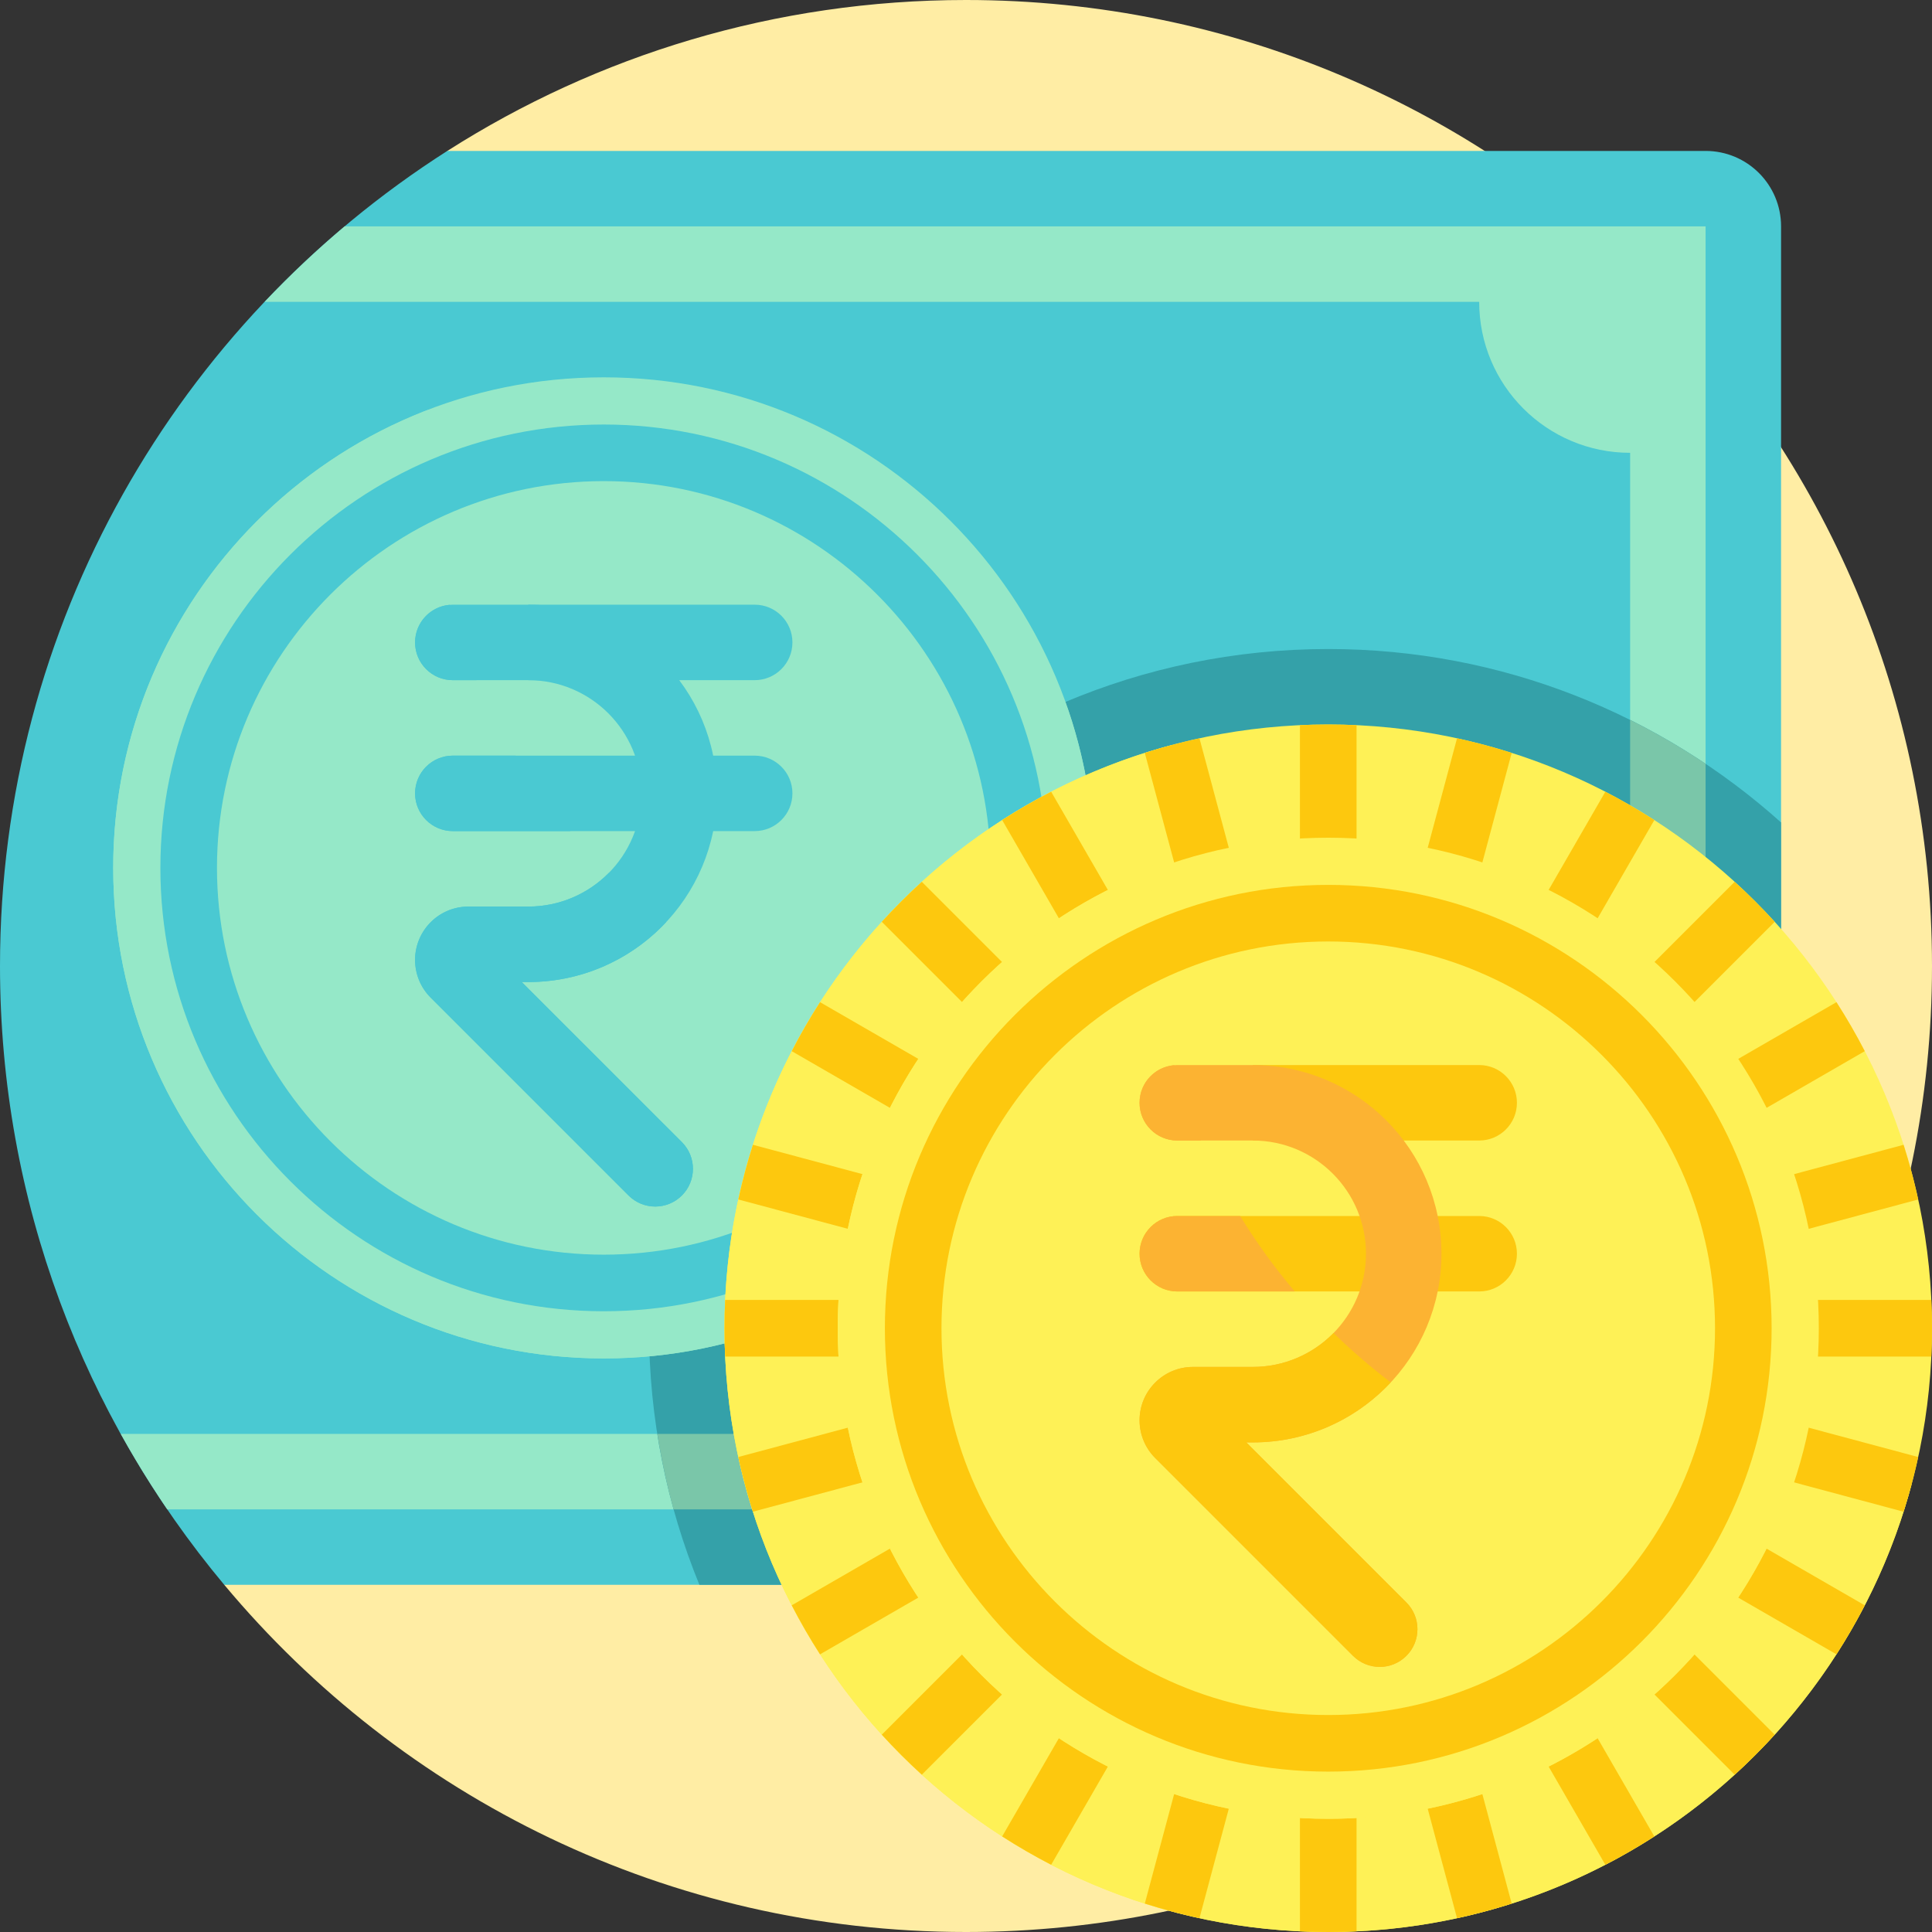 <svg width="75" height="75" viewBox="0 0 75 75" fill="none" xmlns="http://www.w3.org/2000/svg">
<rect x="0" y="0" width="75" height="75" fill="#333333" stroke="none"/>
<g clip-path="url(#clip0_445_8522)">
<path d="M37.5 0C30.089 0 23.181 2.15 17.364 5.86L8.706 61.522C15.585 69.759 25.93 75 37.5 75C58.211 75 75 58.211 75 37.5C75 16.789 58.211 0 37.5 0Z" fill="#FFEDA4"/>
<path d="M69.141 8.789V58.594C69.141 60.183 67.876 61.477 66.297 61.52C66.268 61.523 66.24 61.523 66.211 61.523H8.706C3.271 55.017 0 46.641 0 37.5C0 24.201 6.924 12.517 17.364 5.859H66.211C67.83 5.859 69.141 7.17 69.141 8.789Z" fill="#4AC9D2"/>
<path d="M13.377 8.789C12.287 9.706 11.251 10.685 10.272 11.719H57.422C57.422 14.955 60.045 17.578 63.281 17.578V49.805C60.045 49.805 57.422 52.428 57.422 55.664H4.688C3.757 53.986 2.95 52.229 2.282 50.406C3.351 53.322 4.771 56.068 6.492 58.594H66.211V8.789H13.377Z" fill="#95E8C8"/>
<path d="M51.562 25.195C37.024 25.195 25.195 37.024 25.195 51.562C25.195 55.086 25.892 58.448 27.151 61.523H66.211C66.24 61.523 66.268 61.523 66.297 61.52C67.876 61.477 69.141 60.183 69.141 58.594V31.928C64.472 27.744 58.31 25.195 51.562 25.195Z" fill="#34A1A9"/>
<path d="M63.281 27.947V49.805C60.045 49.805 57.422 52.428 57.422 55.664H25.519C25.675 56.66 25.884 57.638 26.149 58.594H66.211V29.649C65.275 29.022 64.296 28.453 63.281 27.947Z" fill="#7AC6A9"/>
<path d="M23.438 52.734C33.955 52.734 42.48 44.209 42.48 33.691C42.48 23.174 33.955 14.648 23.438 14.648C12.92 14.648 4.395 23.174 4.395 33.691C4.395 44.209 12.92 52.734 23.438 52.734Z" fill="#95E8C8"/>
<path d="M41.358 27.25C36.237 29.408 31.936 33.139 29.061 37.833C21.638 33.9 16.58 26.097 16.58 17.111C16.58 16.709 16.594 16.31 16.614 15.914C9.474 18.663 4.395 25.595 4.395 33.691C4.395 44.191 12.937 52.734 23.438 52.734C33.938 52.734 42.48 44.191 42.48 33.691C42.48 31.431 42.084 29.263 41.358 27.25Z" fill="#95E8C8"/>
<path d="M23.438 50.903C13.947 50.903 6.226 43.182 6.226 33.691C6.226 24.201 13.947 16.48 23.438 16.48C32.928 16.48 40.649 24.201 40.649 33.691C40.649 43.182 32.928 50.903 23.438 50.903ZM23.438 18.677C15.158 18.677 8.423 25.412 8.423 33.691C8.423 41.971 15.158 48.706 23.438 48.706C31.717 48.706 38.452 41.971 38.452 33.691C38.452 25.412 31.717 18.677 23.438 18.677Z" fill="#4AC9D2"/>
<path d="M29.297 32.263H17.578C16.769 32.263 16.113 31.607 16.113 30.798C16.113 29.989 16.769 29.334 17.578 29.334H29.297C30.106 29.334 30.762 29.989 30.762 30.798C30.762 31.607 30.106 32.263 29.297 32.263Z" fill="#4AC9D2"/>
<path d="M20.017 29.334H17.578C16.769 29.334 16.113 29.989 16.113 30.798C16.113 31.607 16.769 32.263 17.578 32.263H22.138C21.359 31.345 20.649 30.366 20.017 29.334Z" fill="#4AC9D2"/>
<path d="M29.297 26.404H20.508V23.474H29.297C30.106 23.474 30.762 24.13 30.762 24.939C30.762 25.748 30.106 26.404 29.297 26.404Z" fill="#4AC9D2"/>
<path d="M20.256 38.123H20.508C24.553 38.123 27.832 34.843 27.832 30.798C27.832 26.753 24.553 23.474 20.508 23.474H17.578C16.769 23.474 16.113 24.13 16.113 24.939C16.113 25.748 16.769 26.404 17.578 26.404H20.508C22.935 26.404 24.902 28.371 24.902 30.798C24.902 33.225 22.935 35.193 20.508 35.193H18.185C17.041 35.193 16.113 36.12 16.113 37.264C16.113 37.814 16.331 38.341 16.72 38.729L24.4 46.409C24.972 46.981 25.899 46.981 26.471 46.409C27.043 45.837 27.043 44.909 26.471 44.337L20.256 38.123Z" fill="#4AC9D2"/>
<path d="M16.113 24.939C16.113 25.748 16.769 26.404 17.578 26.404H18.496C18.088 25.46 17.739 24.484 17.456 23.48C16.705 23.542 16.113 24.171 16.113 24.939Z" fill="#4AC9D2"/>
<path d="M25.864 35.792C25.084 35.2 24.342 34.56 23.643 33.877C22.845 34.689 21.736 35.193 20.508 35.193H18.185C17.041 35.193 16.113 36.12 16.113 37.264C16.113 37.814 16.331 38.341 16.72 38.729L24.4 46.409C24.972 46.981 25.899 46.981 26.471 46.409C27.043 45.837 27.043 44.909 26.471 44.337L20.256 38.123H20.508C22.622 38.123 24.527 37.225 25.864 35.792Z" fill="#4AC9D2"/>
<path d="M51.562 75C64.507 75 75 64.507 75 51.562C75 38.618 64.507 28.125 51.562 28.125C38.618 28.125 28.125 38.618 28.125 51.562C28.125 64.507 38.618 75 51.562 75Z" fill="#FEF156"/>
<path d="M68.143 58.42C55.198 58.42 44.705 47.927 44.705 34.983C44.705 32.885 44.982 30.853 45.499 28.919C35.494 31.591 28.125 40.716 28.125 51.563C28.125 64.507 38.618 75 51.562 75C62.41 75 71.534 67.631 74.206 57.626C72.272 58.143 70.24 58.42 68.143 58.42Z" fill="#FEF156"/>
<path d="M74.464 46.564C74.307 45.843 74.118 45.135 73.897 44.441L59.339 48.342L72.39 40.806C72.053 40.154 71.686 39.519 71.291 38.904L58.24 46.439L68.894 35.785C68.4 35.243 67.882 34.725 67.34 34.231L56.686 44.885L64.221 31.835C63.606 31.439 62.971 31.073 62.319 30.735L54.783 43.786L58.684 29.229C57.99 29.007 57.282 28.818 56.562 28.661L52.661 43.218V28.151C52.297 28.134 51.931 28.125 51.562 28.125C51.194 28.125 50.828 28.135 50.464 28.151V43.218L46.563 28.661C45.843 28.818 45.135 29.007 44.441 29.228L48.342 43.786L40.806 30.735C40.154 31.072 39.519 31.439 38.904 31.834L46.439 44.885L35.785 34.231C35.243 34.725 34.725 35.243 34.231 35.785L44.885 46.438L31.834 38.904C31.439 39.519 31.072 40.153 30.735 40.806L43.786 48.341L29.228 44.44C29.007 45.135 28.818 45.843 28.661 46.563L43.218 50.464H28.151C28.134 50.828 28.125 51.194 28.125 51.562C28.125 51.931 28.135 52.297 28.151 52.661H43.218L28.661 56.561C28.818 57.282 29.007 57.99 29.228 58.684L43.786 54.783L30.735 62.318C31.072 62.971 31.439 63.606 31.834 64.221L44.885 56.686L34.231 67.34C34.725 67.881 35.243 68.4 35.785 68.893L46.439 58.24L38.904 71.29C39.519 71.685 40.154 72.052 40.806 72.39L48.342 59.338L44.441 73.896C45.135 74.117 45.843 74.307 46.563 74.463L50.464 59.907V74.974C50.828 74.99 51.194 75 51.562 75C51.931 75 52.297 74.99 52.661 74.974V59.907L56.562 74.464C57.282 74.307 57.99 74.118 58.684 73.897L54.783 59.339L62.319 72.39C62.971 72.053 63.606 71.686 64.221 71.291L56.686 58.24L67.34 68.894C67.882 68.4 68.4 67.882 68.894 67.34L58.24 56.687L71.291 64.221C71.686 63.606 72.053 62.972 72.39 62.319L59.339 54.784L73.897 58.685C74.118 57.99 74.307 57.282 74.464 56.562L59.907 52.661H74.974C74.99 52.297 75 51.931 75 51.562C75 51.194 74.99 50.828 74.974 50.464H59.907L74.464 46.564Z" fill="#FDC80E"/>
<path d="M51.562 70.606C62.08 70.606 70.606 62.08 70.606 51.562C70.606 41.045 62.08 32.52 51.562 32.52C41.045 32.52 32.52 41.045 32.52 51.562C32.52 62.08 41.045 70.606 51.562 70.606Z" fill="#FEF156"/>
<path d="M68.143 58.42C55.198 58.42 44.705 47.926 44.705 34.982C44.705 34.58 44.718 34.181 44.739 33.785C37.599 36.534 32.52 43.466 32.52 51.562C32.52 62.063 41.062 70.605 51.562 70.605C59.659 70.605 66.591 65.526 69.34 58.386C68.943 58.406 68.545 58.42 68.143 58.42Z" fill="#FEF156"/>
<path d="M51.562 68.774C42.072 68.774 34.351 61.053 34.351 51.562C34.351 42.072 42.072 34.351 51.562 34.351C61.053 34.351 68.774 42.072 68.774 51.562C68.774 61.053 61.053 68.774 51.562 68.774ZM51.562 36.548C43.283 36.548 36.548 43.283 36.548 51.562C36.548 59.842 43.283 66.577 51.562 66.577C59.842 66.577 66.577 59.842 66.577 51.562C66.577 43.283 59.842 36.548 51.562 36.548Z" fill="#FDC80E"/>
<path d="M57.422 50.134H45.703C44.894 50.134 44.238 49.478 44.238 48.669C44.238 47.86 44.894 47.205 45.703 47.205H57.422C58.231 47.205 58.887 47.86 58.887 48.669C58.887 49.478 58.231 50.134 57.422 50.134Z" fill="#FDC80E"/>
<path d="M48.142 47.205H45.703C44.894 47.205 44.238 47.86 44.238 48.669C44.238 49.478 44.894 50.134 45.703 50.134H50.263C49.484 49.216 48.774 48.237 48.142 47.205Z" fill="#FCB332"/>
<path d="M57.422 44.275H48.633V41.345H57.422C58.231 41.345 58.887 42.001 58.887 42.81C58.887 43.619 58.231 44.275 57.422 44.275Z" fill="#FDC80E"/>
<path d="M48.381 55.994H48.633C52.678 55.994 55.957 52.715 55.957 48.669C55.957 44.624 52.678 41.345 48.633 41.345H45.703C44.894 41.345 44.238 42.001 44.238 42.81C44.238 43.619 44.894 44.275 45.703 44.275H48.633C51.06 44.275 53.027 46.242 53.027 48.669C53.027 51.096 51.06 53.064 48.633 53.064H46.31C45.166 53.064 44.238 53.992 44.238 55.136C44.238 55.685 44.456 56.212 44.845 56.6L52.525 64.28C53.097 64.852 54.024 64.852 54.596 64.28C55.168 63.708 55.168 62.78 54.596 62.208L48.381 55.994Z" fill="#FCB332"/>
<path d="M44.238 42.81C44.238 43.619 44.894 44.275 45.703 44.275H46.621C46.213 43.331 45.864 42.355 45.581 41.352C44.83 41.413 44.238 42.042 44.238 42.81Z" fill="#FCB332"/>
<path d="M53.989 53.663C53.209 53.071 52.467 52.431 51.768 51.748C50.97 52.56 49.861 53.064 48.633 53.064H46.31C45.166 53.064 44.238 53.992 44.238 55.136C44.238 55.685 44.456 56.212 44.845 56.6L52.525 64.28C53.097 64.852 54.024 64.852 54.596 64.28C55.168 63.708 55.168 62.781 54.596 62.209L48.381 55.994H48.633C50.748 55.994 52.652 55.096 53.989 53.663Z" fill="#FDC80E"/>
</g>
<defs>
<clipPath id="clip0_445_8522">
<rect width="75" height="75" fill="white"/>
</clipPath>
</defs>
</svg>
